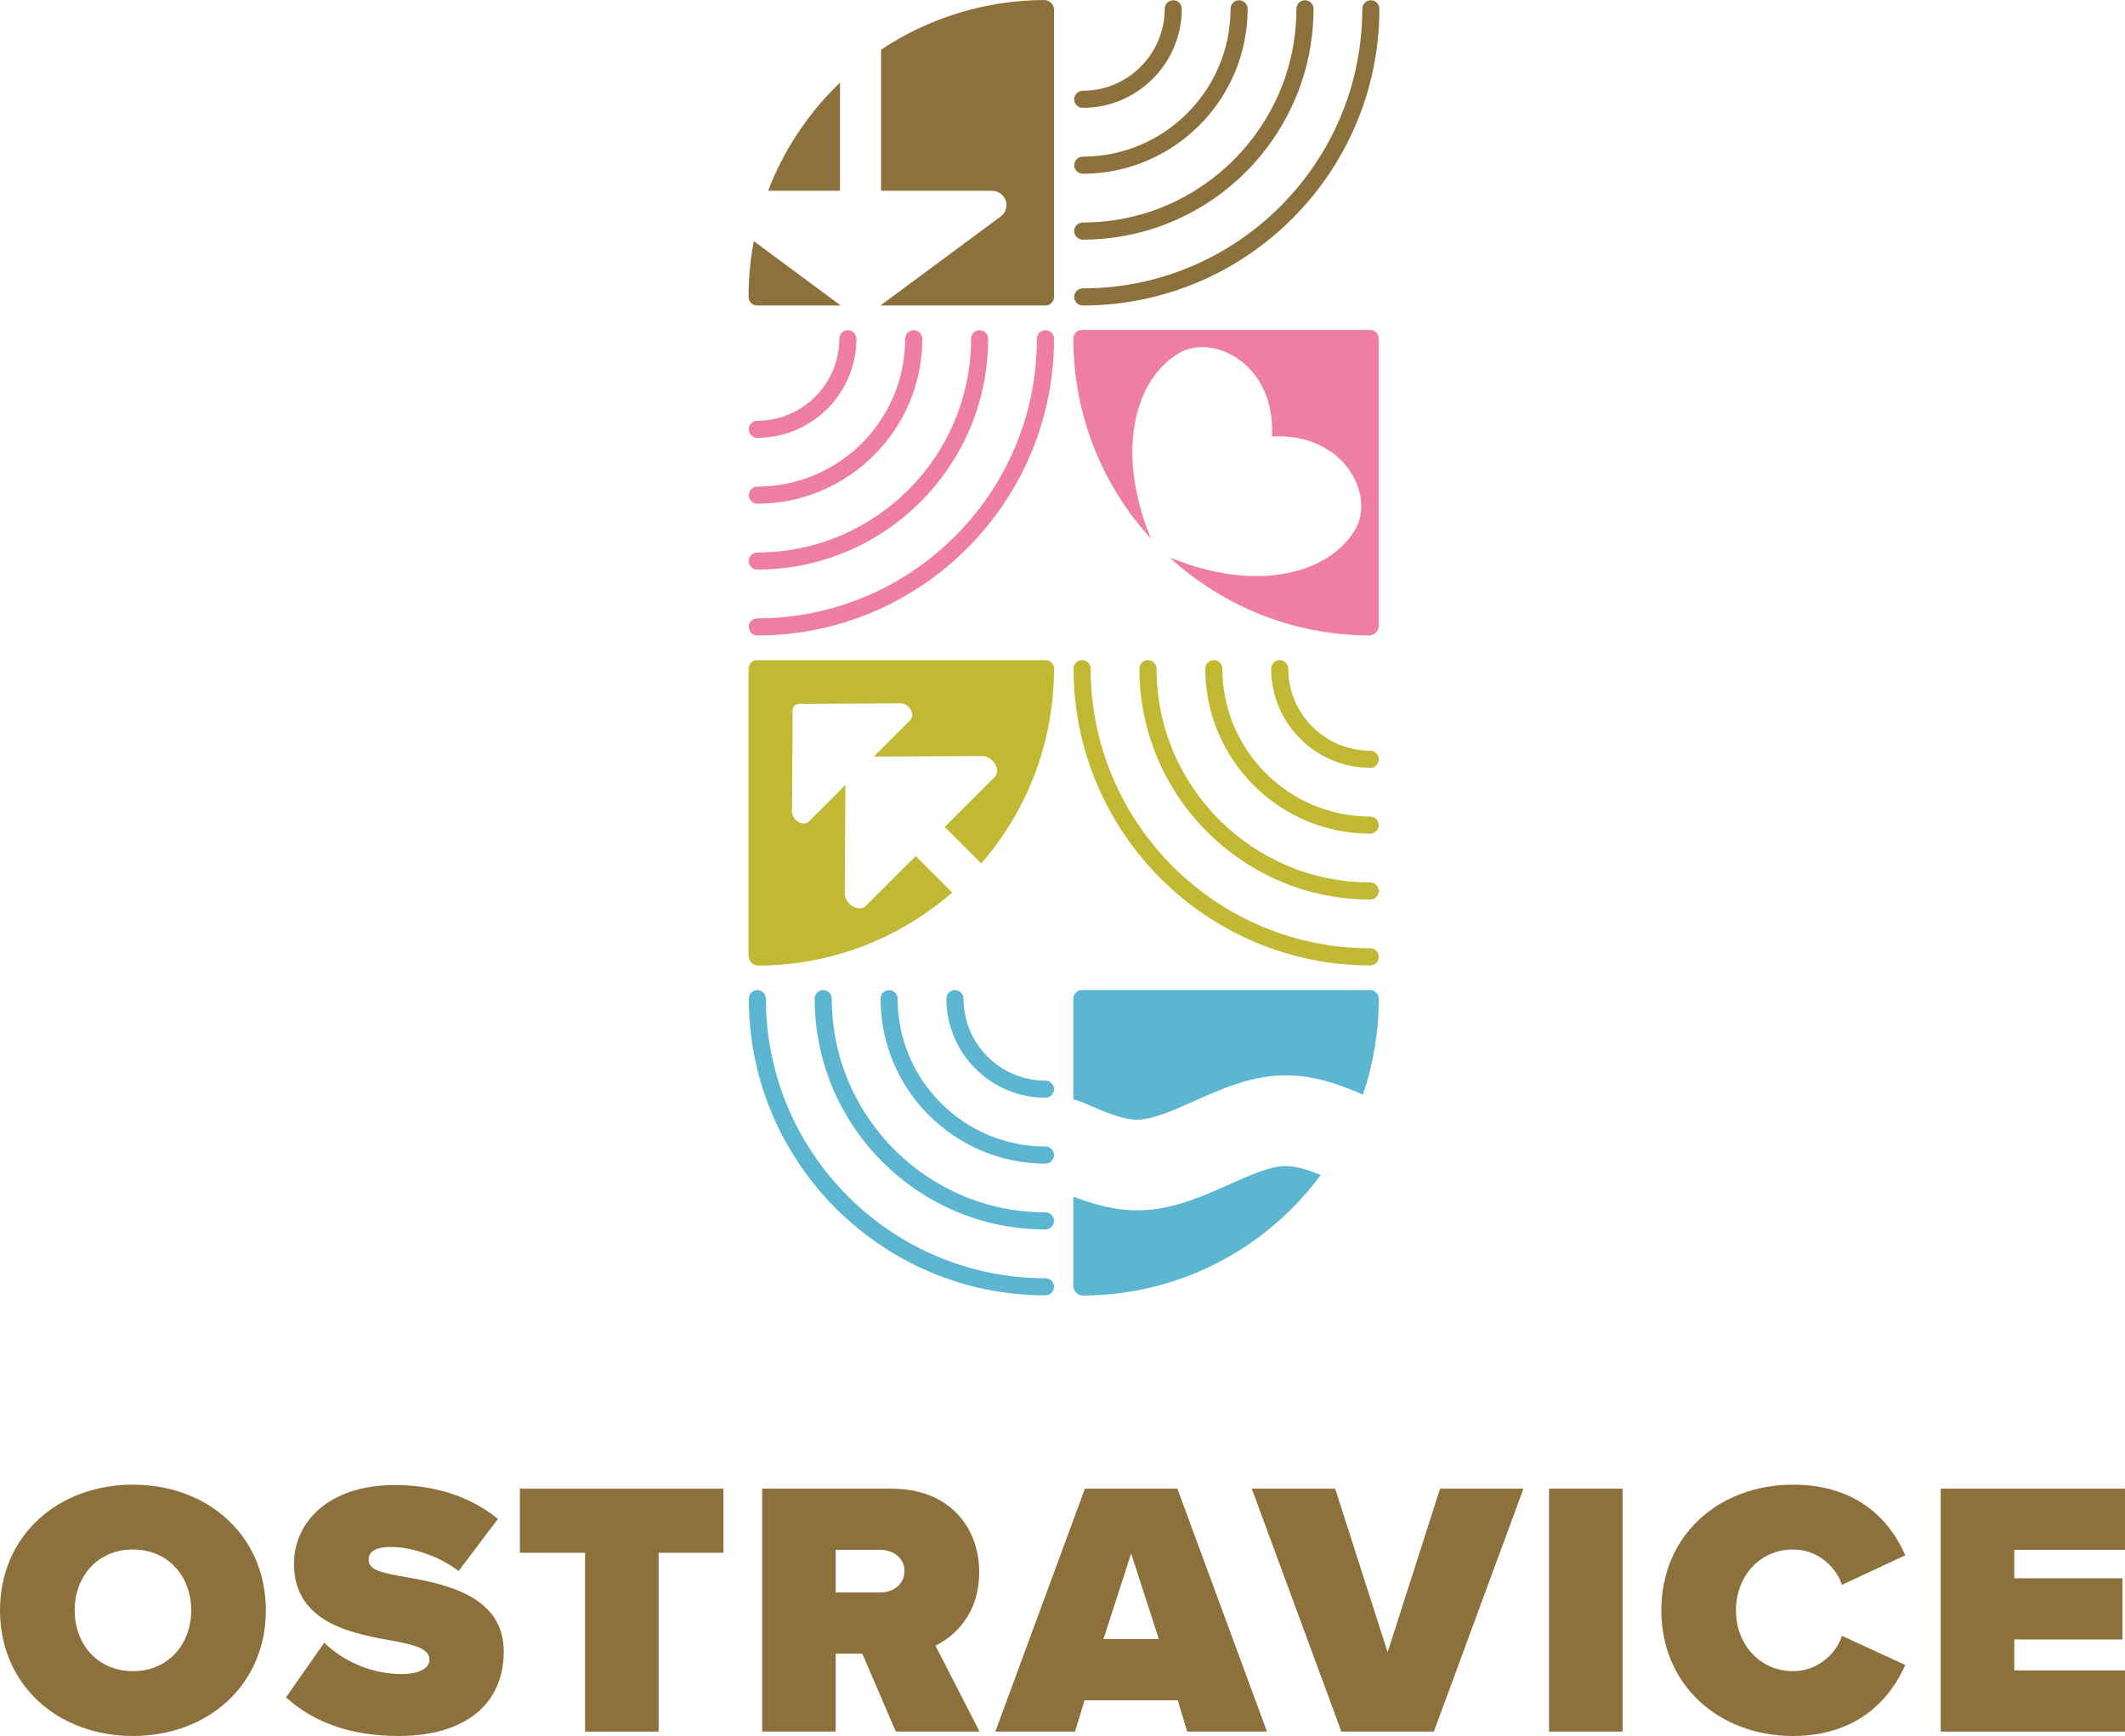 <?xml version="1.0" encoding="UTF-8"?>
<!DOCTYPE svg PUBLIC "-//W3C//DTD SVG 1.1//EN" "http://www.w3.org/Graphics/SVG/1.1/DTD/svg11.dtd">
<!-- Creator: CorelDRAW 2020 (64-Bit) -->
<svg xmlns="http://www.w3.org/2000/svg" xml:space="preserve" width="91.474mm" height="74.715mm" version="1.1" style="shape-rendering:geometricPrecision; text-rendering:geometricPrecision; image-rendering:optimizeQuality; fill-rule:evenodd; clip-rule:evenodd"
viewBox="0 0 9153.46 7476.5"
 xmlns:xlink="http://www.w3.org/1999/xlink"
 xmlns:xodm="http://www.corel.com/coreldraw/odm/2003">
 <defs>
  <style type="text/css">
   <![CDATA[
    .fil1 {fill:#EE7FA2;fill-rule:nonzero}
    .fil2 {fill:#C1B833;fill-rule:nonzero}
    .fil0 {fill:#8D713D;fill-rule:nonzero}
    .fil3 {fill:#5DB6D1;fill-rule:nonzero}
   ]]>
  </style>
 </defs>
 <g id="Vrstva_x0020_1">
  <g id="_3223602103056">
   <path class="fil0" d="M4663.86 464.64c235.32,0 426.75,-191.48 426.75,-426.79 0,-20.33 -16.48,-36.85 -36.81,-36.85 -20.33,0 -36.85,16.52 -36.85,36.85 0,194.72 -158.4,353.09 -353.09,353.09 -20.33,0 -36.81,16.52 -36.81,36.85 0,20.33 16.48,36.85 36.81,36.85zm0 283.68c391.74,0 710.44,-318.7 710.44,-710.47 0,-20.33 -16.49,-36.85 -36.82,-36.85 -20.36,0 -36.85,16.52 -36.85,36.85 0,351.1 -285.66,636.76 -636.76,636.76 -20.33,0 -36.81,16.52 -36.81,36.85 0,20.33 16.48,36.85 36.81,36.85zm0 283.72c548.2,0 994.15,-446 994.15,-994.19 0,-20.33 -16.48,-36.85 -36.81,-36.85 -20.37,0 -36.85,16.52 -36.85,36.85 0,507.57 -412.93,920.48 -920.48,920.48 -20.33,0 -36.81,16.52 -36.81,36.85 0,20.33 16.48,36.85 36.81,36.85zm0 283.72c704.62,0 1277.87,-573.26 1277.87,-1277.91 0,-20.33 -16.48,-36.85 -36.81,-36.85 -20.33,0 -36.85,16.52 -36.85,36.85 0,664.02 -540.18,1204.2 -1204.2,1204.2 -20.33,0 -36.81,16.52 -36.81,36.85 0,20.36 16.48,36.85 36.81,36.85z"/>
   <path class="fil0" d="M4540.19 42.08c0,-3.32 -0.42,-6.49 -1.23,-9.5 -1.8,-7.88 -5.79,-14.83 -11.27,-20.26 -7.66,-7.63 -18.1,-12.32 -29.61,-12.32l-0.04 0c-1.23,0 -2.47,0.04 -3.67,0.18 -258.47,1.8 -498.7,80.2 -699.11,213.67l0 607.83 478.09 0 0 0.24c18.85,0.04 37.41,8.48 49.59,24.54 20.54,27.11 15.01,65.52 -12.43,85.86l-283.18 209.54 -234.94 173.9 710.93 0c20.33,0 36.85,-16.52 36.85,-36.85l0 -1236.81zm-921.78 779.6l0 -465.98c-7.2,6.88 -14.33,13.87 -21.35,20.93 -124.93,125.46 -223.99,276.72 -288.45,445.05l309.81 0zm3.1 494.07l-374.58 -277.21c-14.83,77.87 -22.56,158.22 -22.56,240.36 0,20.33 16.48,36.85 36.85,36.85l360.28 0z"/>
   <path class="fil1" d="M5939.16 1457.87c0,-20.33 -16.52,-36.85 -36.85,-36.85l-1242.11 0c-20.37,0 -36.85,16.52 -36.85,36.85 0,332.25 126.79,634.92 334.65,862.38 -156.66,-379.66 -67.64,-693.1 124.47,-801.58 144.21,-81.44 412.6,48 396.53,360.95 312.95,-16.09 442.4,252.3 360.92,396.57 -108.48,192.11 -422.02,281.11 -801.83,124.33 225.54,206.83 525.57,333.81 855.25,336.07 1.2,0.14 2.43,0.17 3.67,0.17l0.03 0c11.51,0 21.96,-4.69 29.62,-12.32 5.47,-5.4 9.47,-12.39 11.26,-20.26 0.82,-3 1.24,-6.17 1.24,-9.46l0 -1236.85z"/>
   <path class="fil1" d="M3262.28 1885.66c235.35,0 426.78,-191.48 426.78,-426.79 0,-20.33 -16.48,-36.85 -36.85,-36.85 -20.33,0 -36.85,16.52 -36.85,36.85 0,194.69 -158.4,353.09 -353.08,353.09 -20.37,0 -36.85,16.52 -36.85,36.85 0,20.33 16.48,36.85 36.85,36.85zm0 283.72c391.77,0 710.5,-318.74 710.5,-710.51 0,-20.33 -16.48,-36.85 -36.85,-36.85 -20.36,0 -36.85,16.52 -36.85,36.85 0,351.1 -285.66,636.8 -636.79,636.8 -20.37,0 -36.85,16.52 -36.85,36.85 0,20.33 16.48,36.85 36.85,36.85zm0 283.68c548.23,0 994.22,-446 994.22,-994.19 0,-20.33 -16.49,-36.85 -36.85,-36.85 -20.37,0 -36.85,16.52 -36.85,36.85 0,507.56 -412.96,920.48 -920.51,920.48 -20.37,0 -36.85,16.52 -36.85,36.85 0,20.33 16.48,36.85 36.85,36.85zm0 283.71c704.65,0 1277.9,-573.25 1277.9,-1277.9 0,-20.33 -16.48,-36.85 -36.85,-36.85 -20.33,0 -36.85,16.52 -36.85,36.85 0,664.01 -540.18,1204.19 -1204.19,1204.19 -20.37,0 -36.85,16.52 -36.85,36.85 0,20.37 16.48,36.85 36.85,36.85z"/>
   <path class="fil2" d="M5902.33 3306.71c20.36,0 36.85,-16.52 36.85,-36.85 0,-20.33 -16.49,-36.85 -36.85,-36.85 -194.69,0 -353.09,-158.4 -353.09,-353.09 0,-20.33 -16.49,-36.85 -36.85,-36.85 -20.37,0 -36.85,16.52 -36.85,36.85 0,235.32 191.44,426.79 426.79,426.79zm0 283.68c20.36,0 36.85,-16.52 36.85,-36.85 0,-20.33 -16.49,-36.85 -36.85,-36.85 -351.14,0 -636.8,-285.65 -636.8,-636.76 0,-20.33 -16.48,-36.85 -36.85,-36.85 -20.36,0 -36.85,16.52 -36.85,36.85 0,391.78 318.73,710.47 710.51,710.47zm0 283.72c20.36,0 36.85,-16.52 36.85,-36.85 0,-20.33 -16.49,-36.85 -36.85,-36.85 -507.57,0 -920.52,-412.92 -920.52,-920.48 0,-20.33 -16.48,-36.85 -36.85,-36.85 -20.36,0 -36.85,16.52 -36.85,36.85 0,548.2 446,994.19 994.23,994.19zm0 283.72c20.36,0 36.85,-16.49 36.85,-36.85 0,-20.33 -16.49,-36.85 -36.85,-36.85 -663.98,0 -1204.2,-540.18 -1204.2,-1204.2 0,-20.33 -16.48,-36.85 -36.85,-36.85 -20.33,0 -36.85,16.52 -36.85,36.85 0,704.65 573.29,1277.91 1277.91,1277.91z"/>
   <path class="fil3" d="M4503.31 4727.72c20.33,0 36.82,-16.52 36.82,-36.85 0,-20.33 -16.49,-36.85 -36.82,-36.85 -194.68,0 -353.05,-158.37 -353.05,-353.09 0,-20.33 -16.52,-36.85 -36.85,-36.85 -20.33,0 -36.81,16.52 -36.81,36.85 0,235.32 191.4,426.79 426.71,426.79zm0 283.68c20.33,0 36.82,-16.52 36.82,-36.85 0,-20.33 -16.49,-36.85 -36.82,-36.85 -351.1,0 -636.76,-285.66 -636.76,-636.76 0,-20.33 -16.48,-36.85 -36.85,-36.85 -20.33,0 -36.81,16.52 -36.81,36.85 0,391.77 318.7,710.47 710.43,710.47zm0 283.72c20.33,0 36.82,-16.52 36.82,-36.85 0,-20.33 -16.49,-36.85 -36.82,-36.85 -507.56,0 -920.47,-412.93 -920.47,-920.48 0,-20.33 -16.49,-36.85 -36.85,-36.85 -20.33,0 -36.82,16.52 -36.82,36.85 0,548.2 445.97,994.19 994.15,994.19zm0 283.72c20.33,0 36.82,-16.49 36.82,-36.85 0,-20.33 -16.49,-36.85 -36.82,-36.85 -664.01,0 -1204.19,-540.18 -1204.19,-1204.2 0,-20.33 -16.52,-36.85 -36.85,-36.85 -20.33,0 -36.82,16.52 -36.82,36.85 0,704.65 573.26,1277.91 1277.87,1277.91z"/>
   <path class="fil3" d="M4623.34 5537.77l0 0.03c0,3.25 0.43,6.46 1.24,9.5 1.8,7.84 5.75,14.79 11.26,20.23 7.67,7.63 18.11,12.32 29.58,12.32l0.04 0c1.27,0 2.5,-0.07 3.7,-0.18 350.61,-2.43 667.7,-145.87 897.33,-376.45 44.34,-44.55 85.4,-92.35 122.81,-142.97 -54.76,-22.03 -106.89,-38.42 -150.14,-38.42 -66.85,0 -154.12,38.94 -241.32,77.88 -126.55,56.48 -253.11,112.93 -400.03,112.93 -73.78,0 -144.95,-15 -214.77,-37.81 -19.98,-6.53 -39.86,-13.77 -59.7,-21.5l0 384.44zm0 -802.18c15.08,2.71 30.11,7.3 44.76,13.83 45.44,20.26 90.8,40.15 135.46,54.69 33.21,10.88 65.05,18 94.25,18 66.89,0 154.12,-38.94 241.35,-77.87 126.52,-56.49 253.08,-112.93 400,-112.93 120.38,0 227.48,37.98 331.73,82.75 44.23,-129.6 68.28,-268.54 68.28,-413.1 0,-20.33 -16.52,-36.85 -36.85,-36.85l-1242.12 0c-20.36,0 -36.85,16.52 -36.85,36.85l0 434.63z"/>
   <path class="fil2" d="M3224.37 4116.74l0 0.04c0,3.28 0.42,6.45 1.24,9.46 1.8,7.88 5.78,14.83 11.26,20.26 7.67,7.63 18.11,12.32 29.58,12.32l0.04 0c1.27,0 2.5,-0.03 3.7,-0.17 318.21,-2.19 608.78,-120.56 831.41,-314.82l-157.08 -157.05 -215.09 215.09 -0.14 -0.14c-9.25,9.21 -23.9,12.78 -40.39,8.26 -27.82,-7.7 -50.26,-35.58 -50.16,-62.31l1.59 -276.08 1.06 -190.81 -158.05 158.05 -0.11 -0.14c-7.3,7.3 -18.88,10.13 -31.87,6.52 -21.96,-6.03 -39.68,-28.06 -39.58,-49.17l1.2 -217.92 1.27 -217.27c-0.25,-16.87 11.16,-29.34 28.77,-29.41l432.37 -2.47c12.47,-1.23 27.05,4.24 38.52,15.68 17.55,17.57 21.04,42.61 7.74,55.92l-158.05 158.01 462.48 -2.61c15.78,-1.59 34.31,5.33 48.79,19.83 22.27,22.28 26.65,53.98 9.81,70.82l-215.08 215.09 156.98 156.98c195.32,-224.55 313.62,-517.88 313.62,-838.76 0,-20.37 -16.52,-36.85 -36.85,-36.85l-1242.12 0c-20.36,0 -36.85,16.48 -36.85,36.85l0 1236.81z"/>
   <path class="fil0" d="M-0 6935.31c0,321.59 249.44,541.16 572.55,541.16 323.15,0 572.58,-219.57 572.58,-541.16 0,-321.59 -249.44,-541.17 -572.58,-541.17 -323.12,0 -572.55,219.58 -572.55,541.17zm823.54 0c0,145.9 -98.81,261.96 -250.99,261.96 -152.15,0 -250.96,-116.07 -250.96,-261.96 0,-145.91 98.81,-261.93 250.96,-261.93 152.18,0 250.99,116.03 250.99,261.93z"/>
   <path class="fil0" d="M1231.85 7310.21c111.37,100.4 263.53,166.26 486.23,166.26 280.83,0 451.82,-133.33 451.82,-363.91 0,-241.57 -255.68,-291.76 -428.28,-321.56 -111.37,-18.81 -153.7,-32.97 -153.7,-73.74 0,-26.69 17.27,-54.9 95.67,-54.9 83.17,0 200.79,34.52 291.79,103.54l169.41 -224.31c-119.21,-97.28 -272.95,-145.9 -443.95,-145.9 -287.04,0 -434.53,161.58 -434.53,338.83 0,261.96 263.53,302.74 436.12,334.12 103.5,18.81 147.45,39.22 147.45,79.99 0,40.81 -56.48,61.21 -116.11,61.21 -141.16,0 -258.82,-59.66 -337.23,-134.92l-164.71 235.29z"/>
   <polygon class="fil0" points="2837.02,7457.67 2837.02,6687.47 3116.22,6687.47 3116.22,6411.42 2239.33,6411.42 2239.33,6687.47 2520.15,6687.47 2520.15,7457.67 "/>
   <path class="fil0" d="M4219.42 7457.67l-189.78 -370.21c83.1,-40.78 188.23,-136.47 188.23,-316.86 0,-196.1 -131.78,-359.19 -376.49,-359.19l-558.42 0 0 1046.26 316.82 0 0 -335.68 114.56 0 144.32 335.68 360.77 0zm-323.15 -691.8c0,58.04 -50.19,92.56 -103.54,92.56l-192.96 0 0 -183.5 192.96 0c53.35,0 103.54,34.53 103.54,90.94z"/>
   <path class="fil0" d="M5457.54 7457.67l-385.91 -1046.26 -398.42 0 -385.88 1046.26 343.52 0 40.78 -134.89 401.59 0 40.81 134.89 343.51 0zm-465.87 -398.42l-238.46 0 119.22 -368.65 119.24 368.65z"/>
   <polygon class="fil0" points="6176.42,7457.67 6562.31,6411.42 6203.08,6411.42 5977.19,7115.71 5751.29,6411.42 5392.1,6411.42 5777.97,7457.67 "/>
   <polygon class="fil0" points="6989.42,6411.37 6672.56,6411.37 6672.56,7457.62 6989.42,7457.62 "/>
   <path class="fil0" d="M7724 7476.5c282.38,0 421.99,-166.27 483.14,-305.89l-272.92 -125.49c-26.69,81.58 -108.26,152.18 -210.22,152.18 -144.31,0 -246.29,-116.11 -246.29,-261.96 0,-145.91 101.99,-261.97 246.29,-261.97 101.96,0 183.53,70.57 210.22,152.15l272.92 -127.08c-62.73,-144.28 -200.76,-304.26 -483.14,-304.26 -320,0 -567.85,218.02 -567.85,541.17 0,321.55 247.85,541.17 567.85,541.17z"/>
   <polygon class="fil0" points="8359.75,6411.38 8359.75,7457.67 9153.46,7457.67 9153.46,7194.11 8676.62,7194.11 8676.62,7060.82 9142.49,7060.82 9142.49,6797.29 8676.62,6797.29 8676.62,6674.93 9153.46,6674.93 9153.46,6411.38 "/>
  </g>
 </g>
</svg>
